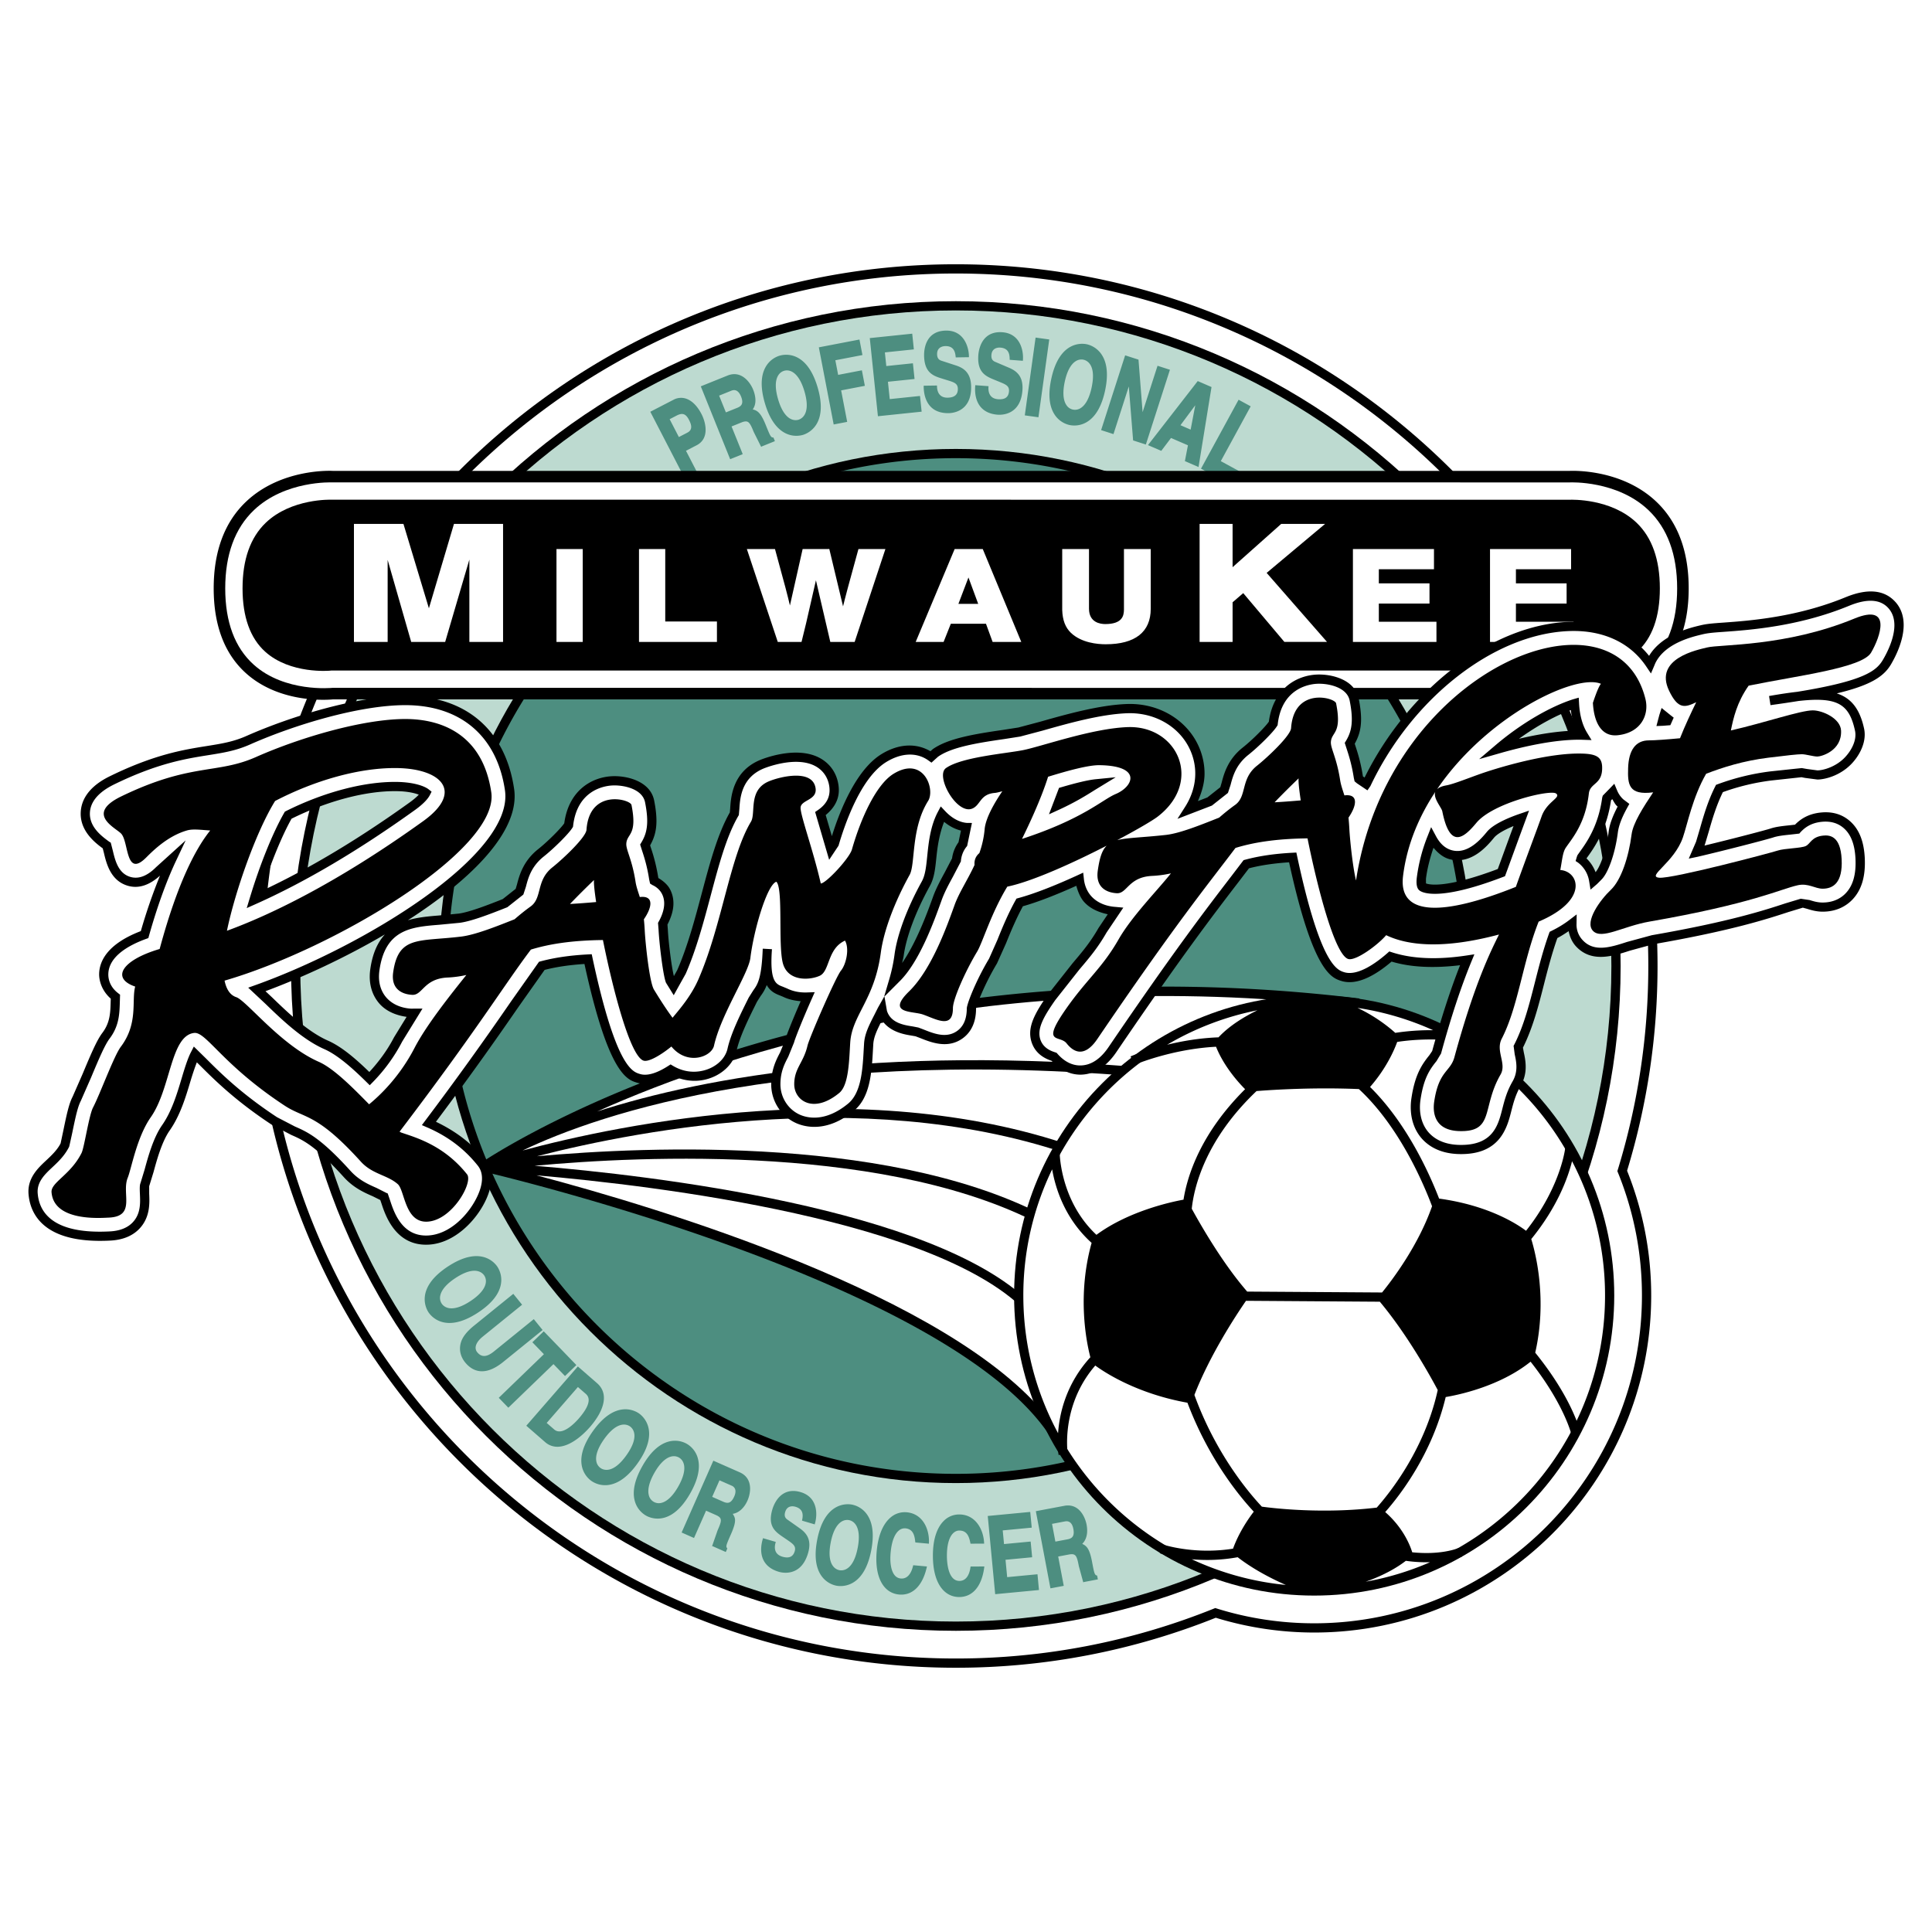 <svg xmlns="http://www.w3.org/2000/svg" width="2500" height="2500" viewBox="0 0 192.756 192.756"><g fill-rule="evenodd" clip-rule="evenodd"><path fill="#fff" d="M0 0h192.756v192.756H0V0z"/><path d="M25.35 96.378c0 38.604 31.407 70.013 70.012 70.013a69.66 69.66 0 0 0 25.933-4.988 33.523 33.523 0 0 0 9.82 1.475c18.541 0 33.625-15.084 33.625-33.623 0-4.285-.814-8.473-2.406-12.449a69.995 69.995 0 0 0 3.039-20.427c0-38.604-31.406-70.012-70.011-70.012-38.605-.001-70.012 31.406-70.012 70.011z"/><path d="M26.271 96.378c0-38.096 30.994-69.09 69.09-69.09 38.097 0 69.091 30.994 69.091 69.09a69.145 69.145 0 0 1-3.039 20.31l-.049.156.062.152a32.48 32.48 0 0 1 2.391 12.258c0 18.033-14.67 32.703-32.703 32.703-3.311 0-6.578-.496-9.711-1.473l-.156-.049-.152.061a68.726 68.726 0 0 1-25.734 4.973c-38.096 0-69.09-30.994-69.09-69.091z" fill="#fff"/><path d="M29.035 96.378c0 36.573 29.754 66.327 66.327 66.327 36.574 0 66.328-29.754 66.328-66.327 0-36.573-29.754-66.327-66.328-66.327-36.573 0-66.327 29.754-66.327 66.327z"/><path d="M29.957 96.378c0-36.064 29.341-65.406 65.405-65.406s65.406 29.341 65.406 65.406c0 36.065-29.342 65.405-65.406 65.405-36.065 0-65.405-29.34-65.405-65.405z" fill="#bddad0"/><path d="M43.774 96.378c0 28.446 23.142 51.589 51.587 51.589 28.447 0 51.587-23.143 51.587-51.589 0-28.445-23.141-51.587-51.587-51.587-28.445 0-51.587 23.142-51.587 51.587z"/><path d="M44.696 96.378c0-27.937 22.729-50.666 50.666-50.666 27.937 0 50.666 22.729 50.666 50.666 0 27.938-22.729 50.667-50.666 50.667-27.938 0-50.666-22.729-50.666-50.667zM49.961 128.197a2.415 2.415 0 0 0-.33-1.805c-.252-.385-1.679-2.184-4.952-.027-3.274 2.156-2.182 4.178-1.93 4.561.253.381 1.679 2.184 4.952.025 1.299-.855 2.06-1.781 2.26-2.754zm-1.507-.136c-.117.568-.639 1.17-1.508 1.744-1.971 1.299-2.703.521-2.88.254a1.042 1.042 0 0 1-.14-.801c.117-.568.639-1.172 1.509-1.744 1.971-1.301 2.702-.523 2.879-.254.106.16.217.429.14.801zM54.137 132.697l-.88-1.086-3.982 3.227c-.709.574-1.237.596-1.663.072a.688.688 0 0 1-.155-.521c.034-.33.28-.689.709-1.037l3.925-3.18-.88-1.086-.089.074-3.918 3.174c-.651.549-1.032 1.039-1.201 1.545-.312.961.116 1.691.398 2.039.68.84 1.891 1.514 3.801-.033l3.935-3.188z" fill="#4d8e80"/><path d="M56.37 137.287l1.134-1.094-3.255-3.369-.083.08-1.051 1.014 1.15 1.191-4.503 4.35.955.988s4.344-4.195 4.503-4.35l1.15 1.19zM58.879 142.352c.546-.629 1.45-1.857 1.368-3.029-.037-.52-.266-.967-.684-1.328l-1.912-1.664-.076.088-5.066 5.826 1.877 1.633a1.83 1.83 0 0 0 1.369.461c1.343-.095 2.632-1.421 3.124-1.987zm-.148-2.663c0 .381-.219.953-.983 1.832-.375.432-1.662 1.787-2.452 1.1l-.753-.654 3.115-3.584.742.645c.118.101.331.288.331.661zM63.768 141.029c-.373-.266-2.354-1.428-4.624 1.77-.901 1.27-1.273 2.408-1.107 3.389.153.9.724 1.391.962 1.561a2.41 2.41 0 0 0 1.791.393c.979-.166 1.933-.893 2.833-2.162 2.271-3.199.519-4.685.145-4.951zm-3.503 2.565c1.367-1.924 2.329-1.467 2.592-1.279.262.186 1.012.945-.354 2.869-1.366 1.924-2.328 1.467-2.591 1.279a1.037 1.037 0 0 1-.42-.695c-.097-.573.171-1.323.773-2.174zM69.625 145.498a2.403 2.403 0 0 0-1.116-1.455 2.408 2.408 0 0 0-1.822-.209c-.957.266-1.832 1.086-2.598 2.441-.766 1.355-1.02 2.525-.755 3.482a2.407 2.407 0 0 0 1.117 1.455c.254.145.941.453 1.822.209.957-.266 1.832-1.086 2.598-2.441.766-1.353 1.02-2.525.754-3.482zm-1.951 2.807c-.514.906-1.079 1.467-1.638 1.623a1.03 1.03 0 0 1-.809-.086 1.037 1.037 0 0 1-.49-.648c-.154-.559.034-1.334.548-2.242.514-.906 1.08-1.467 1.639-1.623.365-.1.641-.008.809.086.167.096.388.283.489.648.155.56-.034 1.333-.548 2.242zM73.809 146.896l-2.638-1.164-.047.105-3.118 7.062 1.236.547 1.203-2.725.976.432c.346.152.498.293.498.541 0 .219-.117.52-.323.984l-.55 1.578.101.029 1.264.559.156-.354-.043-.055a.233.233 0 0 1-.052-.152c0-.176.134-.486.455-1.215.292-.658.409-1.078.409-1.396 0-.256-.108-.439-.231-.637.573-.084 1.131-.551 1.473-1.326.14-.316.259-.75.259-1.189-.002-.631-.247-1.278-1.028-1.624zm-.825 1.323a.626.626 0 0 1 .352.338.64.64 0 0 1 .042.236c0 .197-.07.391-.123.51-.146.328-.307.523-.494.598-.156.061-.347.039-.583-.064l-1.123-.496.729-1.65 1.2.528zM79.881 148.869c-.623-.184-1.177-.146-1.648.111-.751.41-1.072 1.268-1.176 1.619-.496 1.684.307 2.232 1.083 2.762l.51.348c.504.35.783.57.64 1.059-.075.254-.203.432-.378.527-.212.115-.5.121-.854.016-.855-.252-.797-.963-.687-1.365l.029-.109-1.272-.373-.033.109c-.138.471-.308 1.375.112 2.145.284.521.787.891 1.495 1.1.216.064.977.24 1.704-.156.562-.305.971-.879 1.213-1.701.407-1.385-.197-2.037-.842-2.492l-1.152-.814c-.185-.125-.435-.299-.288-.799.208-.709.84-.582 1.029-.525.775.227.767.803.672 1.279l-.021.104 1.266.373.032-.111c.261-.923.254-2.609-1.434-3.107zM85.004 150.115c-.451-.086-2.734-.324-3.475 3.527-.294 1.527-.16 2.719.397 3.541a2.414 2.414 0 0 0 1.523 1.023c.45.086 2.734.322 3.474-3.527.294-1.529.161-2.719-.396-3.543a2.415 2.415 0 0 0-1.523-1.021zm.57 4.305c-.445 2.318-1.511 2.299-1.828 2.238-.316-.061-1.312-.438-.867-2.756.197-1.023.555-1.736 1.036-2.062.312-.211.604-.213.792-.178.189.037.459.146.671.459.325.481.393 1.275.196 2.299zM90.464 150.881a2.153 2.153 0 0 0-1.599.508c-.771.643-1.254 1.807-1.396 3.367-.228 2.525.627 4.182 2.235 4.33 1.324.119 2.326-.854 2.747-2.67l.03-.129-1.37-.125-.024.098c-.204.844-.635 1.279-1.215 1.227a.87.87 0 0 1-.611-.324c-.348-.418-.495-1.24-.402-2.258.124-1.361.51-1.947.813-2.199a.894.894 0 0 1 .655-.223c.784.072.919.717.985 1.316l.01.092 1.354.125.005-.123c.048-1.35-.624-2.868-2.217-3.012zM96.819 156.393c-.123.859-.511 1.334-1.094 1.336-1.151.004-1.25-1.895-1.252-2.475-.007-1.875.632-2.547 1.232-2.551.788-.002.984.627 1.104 1.217l.018.094 1.362-.006-.008-.121c-.078-1.348-.891-2.797-2.491-2.789a2.151 2.151 0 0 0-1.545.656c-.707.713-1.076 1.918-1.07 3.484.007 1.57.379 2.768 1.079 3.461.421.42.96.639 1.555.637 1.33-.006 2.234-1.068 2.482-2.916l.018-.133-1.375.006-.015.1zM100.486 157.352l-.166-1.732 2.658-.252-.15-1.568-2.656.252c-.018-.184-.111-1.182-.131-1.363l2.895-.275-.15-1.568-.115.01-4.123.393.742 7.803 4.367-.416-.146-1.57c-.001-.004-2.812.266-3.025.286zM109.395 157.176c-.191-.059-.24-.287-.441-1.355-.24-1.268-.514-1.58-.982-1.787.305-.297.494-.748.494-1.312 0-.191-.018-.395-.057-.604-.104-.549-.412-1.271-.967-1.648-.361-.246-.785-.326-1.262-.234l-2.834.535 1.457 7.699 1.328-.25s-.514-2.717-.555-2.926c.186-.033 1.049-.197 1.049-.197.697-.133.809.084 1.01 1.156l.441 1.613.1-.033 1.357-.258-.072-.379-.066-.02zm-4.1-3.369l-.334-1.771 1.289-.244c.557-.105.762.344.836.738.027.137.039.254.039.357 0 .469-.252.623-.623.693l-1.207.227zM69.7 47.413l-1.26-2.438 1.063-.55c.672-.347.896-.94.896-1.547 0-.573-.199-1.158-.41-1.566-.424-.821-.965-1.355-1.564-1.546a1.576 1.576 0 0 0-1.22.114l-2.325 1.201 3.6 6.962 1.22-.63zm-.767-4.63c-.051.161-.169.287-.363.387l-.839.434-.92-1.781.703-.364c.284-.147.512-.19.697-.131.192.062.364.241.524.551.078.152.226.437.226.711 0 .065-.008.13-.028.193zM77.312 44.013l-.144-.358-.07-.007c-.198-.019-.291-.233-.697-1.242-.479-1.185-.807-1.445-1.299-1.558.166-.242.268-.539.268-.891 0-.333-.075-.701-.227-1.077-.314-.78-1.207-1.956-2.552-1.413l-2.674 1.078 2.93 7.268 1.254-.505s-1.033-2.563-1.114-2.761l.99-.399c.269-.108.459-.131.599-.072.236.101.398.465.618 1.011l.746 1.495.092-.052 1.28-.517zm-3.256-3.932c0 .324-.2.485-.496.605l-1.138.459-.675-1.673 1.216-.491c.179-.072.344-.078.487-.017.257.11.409.409.478.578.089.219.128.395.128.539zM78.278 43.178a2.417 2.417 0 0 0 1.821.214c.44-.128 2.581-.961 1.481-4.725-.437-1.493-1.099-2.492-1.97-2.969a2.415 2.415 0 0 0-1.822-.214c-.28.082-.979.359-1.419 1.161-.477.871-.498 2.07-.061 3.564.437 1.492 1.1 2.492 1.97 2.969zm-.672-5.662c.182-.333.44-.467.625-.521.185-.054.473-.08.805.102.509.279.933.955 1.226 1.956.662 2.266-.295 2.736-.604 2.826-.31.09-1.369.208-2.031-2.057-.292-1-.299-1.798-.021-2.306zM84.524 42.091l-.604-3.142 2.367-.455-.298-1.548-2.367.456-.28-1.459 2.704-.52-.298-1.548-.113.022-3.94.757 1.481 7.696 1.348-.259zM91.952 41.072l-.163-1.567-3.019.314-.181-1.731 2.656-.276-.164-1.567-2.655.276-.142-1.362 2.891-.301-.163-1.567-.114.012-4.12.429.812 7.795 4.362-.455zM96.891 38.583c-.021-1.443-.792-1.887-1.544-2.131l-1.34-.436c-.214-.066-.505-.156-.513-.679-.011-.737.63-.805.827-.808.809-.012.971.542 1.021 1.025l.012.104 1.318-.02-.002-.116c-.021-.955-.528-2.564-2.288-2.539-2.061.03-2.193 1.913-2.185 2.489.025 1.756.953 2.042 1.85 2.317l.592.183c.586.183.918.312.925.82.003.265-.065.473-.206.616-.167.172-.44.262-.812.268-.89.014-1.047-.684-1.06-1.1l-.003-.113-1.328.019.001.116c.012.799.279 2.654 2.496 2.622.383-.005 2.275-.158 2.239-2.637zM99.547 41.375c.379.028 2.275.043 2.461-2.429.107-1.439-.621-1.95-1.348-2.26l-1.297-.553c-.207-.084-.49-.199-.449-.721.018-.239.1-.424.246-.549.156-.135.393-.201.648-.182.807.061.918.625.926 1.111l.002.105 1.316.099.008-.116c.062-.953-.299-2.602-2.055-2.732-.646-.048-1.18.105-1.588.455-.648.559-.781 1.465-.809 1.829-.131 1.752.77 2.119 1.639 2.474l.572.234c.566.234.887.392.848.899-.043.584-.4.843-1.09.792-.889-.066-.982-.774-.959-1.191l.006-.112-1.322-.099-.008.115c-.037.489-.014 1.409.559 2.073.387.448.958.704 1.694.758zM104.684 33.869l-1.362-.189-.017.114-1.061 7.648 1.361.189 1.079-7.762zM106.713 42.406a2.409 2.409 0 0 0 1.801-.35c.834-.541 1.42-1.586 1.744-3.109.814-3.834-1.381-4.505-1.83-4.6-.449-.096-2.727-.377-3.543 3.458-.324 1.521-.215 2.716.326 3.548a2.413 2.413 0 0 0 1.502 1.053zm-.484-4.315c.217-1.02.588-1.725 1.074-2.041a1.04 1.04 0 0 1 .797-.162c.316.067 1.303.465.812 2.773-.217 1.02-.588 1.726-1.074 2.041a1.039 1.039 0 0 1-.797.162 1.03 1.03 0 0 1-.66-.472c-.317-.485-.369-1.281-.152-2.301zM115.488 36.493s-1.223 3.793-1.49 4.63l-.41-5.242-1.332-.428-.035.11-2.363 7.35 1.234.398 1.529-4.755.43 5.385 1.271.41 2.402-7.459-1.236-.399zM119.498 38.02l-.055.071-4.91 6.318 1.326.574.973-1.286 1.688.731-.303 1.578 1.361.591 1.295-7.981-1.375-.596zm-.246 2.415l-.461 2.429-1.014-.44c.131-.179 1.096-1.478 1.475-1.989zM124.781 40.539l-1.205-.658-.057.101-3.695 6.779 3.598 1.961.77-1.411-2.393-1.303 2.982-5.469z" fill="#4d8e80"/><path d="M134.873 99.529c-51.053-5.948-83.381 14.191-86.621 16.314a4.506 4.506 0 0 0-.135.09l-.039.025c-.05.031-.074.049-.09.061-.006.002-.023.016-.026.018l-.851.594 1.012.232c.446.102 44.798 10.426 56.079 25.619l.377.508 31.07-43.371-.776-.09z"/><path d="M117.863 106.859l1.092.109-10.607 8.82-.25-.096c-20.294-7.598-44.19-2.992-54.523-.334 11.047-1 36.424-2.119 51.687 6.527l.303.17-2.359 9.699-.584-.637c-8.598-9.396-37.152-12.814-49.094-13.854 12.023 3.178 41.348 11.957 51.024 24.186.674-.943 28.523-39.818 29.426-41.076-34.803-3.881-60.707 4.381-74.41 10.523 10.799-3.472 29.587-6.941 58.295-4.037z" fill="#fff"/><path d="M104.5 122.537c-15.264-8.447-40.497-7.221-51.164-6.229 11.646.965 39.766 4.223 49.369 13.604l1.795-7.375z" fill="#fff"/><path d="M108.156 114.75c.334-.279 7.115-5.916 8.506-7.072-36.85-3.545-56.922 3.469-64.523 7.107 9.634-2.592 34.712-7.894 56.017-.035z" fill="#fff"/><path d="M131.115 99.314c-16.508 0-29.938 13.43-29.938 29.939 0 16.508 13.43 29.939 29.938 29.939 16.51 0 29.939-13.432 29.939-29.939.001-16.509-13.429-29.939-29.939-29.939z"/><path d="M118.078 119.691c.391-2.441 1.73-6.633 6.146-11.023-.609-.609-2.104-2.238-2.9-4.234-3.393.176-6.346 1.131-7.562 1.578a29.223 29.223 0 0 0-8.029 9.201c.049.883.439 4.973 3.658 7.986 3.238-2.39 7.521-3.297 8.687-3.508zM108.91 124.002c-2.693-2.43-3.617-5.492-3.936-7.338a28.842 28.842 0 0 0-2.877 12.59c0 4.967 1.258 9.646 3.467 13.738.135-1.951.787-4.91 3.221-7.578-.41-1.576-1.328-6.201.125-11.412zM123.02 154.51c.582-1.605 1.518-2.973 2.07-3.691-1.516-1.625-4.523-5.326-6.619-10.869-5.008-.898-8.213-2.99-9.195-3.709-2.846 3.287-2.877 7.057-2.793 8.326a29.247 29.247 0 0 0 9.779 9.602c.808.226 3.513.864 6.758.341zM153.17 134.957c2.457 3.031 3.623 5.484 4.129 6.797a28.836 28.836 0 0 0 2.836-12.5 28.82 28.82 0 0 0-3.291-13.398c-.398 1.594-1.436 4.533-4.07 7.766.472 1.538 1.593 6.087.396 11.335zM142.984 102.783a28.85 28.85 0 0 0-7.543-2.225 15.885 15.885 0 0 1 3.768 2.49 23.38 23.38 0 0 1 3.775-.265zM118.906 155.568a28.736 28.736 0 0 0 9.381 2.562c-1.172-.512-3.127-1.465-4.803-2.766a16.976 16.976 0 0 1-4.578.204zM139.398 103.953c-.316.871-1.105 2.658-2.707 4.494 3.654 3.605 5.902 8.584 6.889 11.137 4.896.67 7.754 2.518 8.674 3.211 3.213-4.066 3.82-7.631 3.898-8.186a29.195 29.195 0 0 0-11.08-10.787c-.81-.086-3.095-.26-5.674.131zM125.455 100.795a28.8 28.8 0 0 0-9.008 3.438c1.445-.354 3.213-.668 5.123-.738 1.121-1.202 2.657-2.106 3.885-2.7z" fill="#fff"/><path d="M137.889 128.951c1.068-1.314 3.621-4.703 4.988-8.605-.902-2.398-3.316-8.006-7.301-11.689-4.439-.188-8.494.064-10.211.199-5.119 4.867-6.238 9.598-6.463 11.74.953 1.744 3.133 5.512 5.531 8.266l13.456.089zM144.238 139.383c-1.352 5.639-4.516 9.754-6.035 11.475 1.83 1.602 2.504 3.389 2.695 4.014 2.648.271 4.25-.283 4.537-.395a29.22 29.22 0 0 0 11.283-11.58c-.168-.568-1.088-3.34-4.012-7.041-3.061 2.458-7.196 3.316-8.468 3.527z" fill="#fff"/><path d="M124.314 129.781c-1.002 1.451-3.598 5.398-5.148 9.393 2.098 5.768 5.295 9.615 6.73 11.146 1.318.178 6.156.73 11.463.094 1.414-1.594 4.807-5.906 6.084-11.73-.871-1.635-3.109-5.621-5.777-8.812l-13.352-.091zM140.26 155.723c-.721.559-2.029 1.393-4.006 2.084a28.777 28.777 0 0 0 6.422-1.943 14.784 14.784 0 0 1-2.416-.141z" fill="#fff"/><path d="M128.287 158.131c.637.279 1.045.428 1.045.428s1.957.461 4.145 0a19.719 19.719 0 0 0 2.777-.752 28.899 28.899 0 0 1-5.139.465 29.087 29.087 0 0 1-2.828-.141zM105.725 115.031l-.92.002c0 .074.01.701.17 1.631.238-.492.494-.975.758-1.451a6.01 6.01 0 0 1-.008-.182zM145.871 155.295l-.375-.842a.49.49 0 0 1-.061.023c-.893.508-1.812.973-2.76 1.387 2.003-.052 3.128-.537 3.196-.568zM116.008 154.094l-.299.871c.092.031 1.326.439 3.197.604a29.243 29.243 0 0 1-2.645-1.4 7.893 7.893 0 0 1-.253-.075zM112.797 105.398l.365.846c.01-.006.227-.096.6-.232a28.901 28.901 0 0 1 2.686-1.779c-2.12.515-3.542 1.117-3.651 1.165zM105.617 145.162l.908-.148a5.72 5.72 0 0 1-.043-.447 30.453 30.453 0 0 1-.918-1.574c-.085 1.241.038 2.079.053 2.169zM156.719 142.896c.02.064.031.107.031.111l.896-.217a9.504 9.504 0 0 0-.348-1.037 25.48 25.48 0 0 1-.579 1.143zM135.441 100.559a14.757 14.757 0 0 0-1.85-.727c-1.611-.35-6.104.115-6.104.115s-.881.287-2.033.848a28.933 28.933 0 0 1 9.987-.236zM145.387 103.857l.133-.912c-.08-.01-1.068-.148-2.535-.162.711.32 1.408.664 2.088 1.039.195.02.306.035.314.035zM157.08 114.615l-.916-.088-.012.082c.24.41.471.826.691 1.246.184-.732.233-1.181.237-1.24zM24.556 50.046c-2.147 2.036-3.236 4.948-3.236 8.654 0 3.703 1.088 6.555 3.232 8.477 3.493 3.13 8.481 2.621 8.691 2.598l123.379.005c.146.02 5.135.53 8.627-2.601 2.145-1.922 3.232-4.773 3.232-8.477 0-3.707-1.088-6.618-3.236-8.654-3.48-3.302-8.445-3.079-8.654-3.067l.031-.001-123.442-.001c-.179-.011-5.142-.234-8.624 3.067z"/><path d="M25.313 66.314c-1.885-1.694-2.842-4.255-2.842-7.613 0-3.373.965-6.002 2.87-7.812 3.115-2.961 7.763-2.762 7.81-2.76l123.501.001c.047-.002 4.693-.202 7.809 2.76 1.904 1.811 2.869 4.438 2.869 7.812 0 3.358-.955 5.919-2.842 7.613-3.104 2.787-7.758 2.321-7.805 2.316L33.18 68.626c-.109.009-4.762.475-7.867-2.312z" fill="#fff"/><path d="M165.604 58.702c0 2.85-.764 4.98-2.273 6.333-2.506 2.245-6.416 1.884-6.457 1.88l-.125-.014h-.125L33.18 66.899h-.127l-.125.014c-.029.003-3.968.369-6.477-1.899-1.495-1.353-2.252-3.477-2.252-6.313 0-2.871.778-5.072 2.313-6.543 2.555-2.446 6.517-2.305 6.557-2.303.111.003 123.554.004 123.554.004.15-.004 4.111-.146 6.666 2.301 1.535 1.47 2.315 3.672 2.315 6.542z"/><path fill="#fff" d="M55.52 54.778v9.269h2.619v-9.269H55.52zM66.372 54.778H63.753v9.27h7.776v-2.044h-5.157v-7.226zM85.601 54.946c-.924 3.334-1.29 4.72-1.49 5.552-.321-1.345-1.371-5.723-1.371-5.723l-.181.002h-2.48l-1.268 5.634c-.192-.844-.538-2.173-1.445-5.465l-.047-.169h-2.805l3.085 9.27h2.369l.455-1.859.983-4.292 1.434 6.153.182-.003h2.246l3.07-9.27h-2.689l-.048.17zM97.896 54.778h-2.65l-3.889 9.27h2.785s.623-1.57.722-1.816h3.507l.664 1.816h2.859l-3.844-9.27h-.154zm-.3 5.472h-1.977l1.004-2.636.973 2.636zM112.137 54.778v6.034c0 .675-.213 1.451-1.867 1.451-.488 0-1.621-.15-1.621-1.537v-5.948h-2.672v6.071c.033 1.029.312 1.758.879 2.3 1.047.982 2.615 1.129 3.459 1.129 2.939 0 4.494-1.224 4.494-3.54v-5.96h-2.672zM137.566 60.218h5.055v-2.015h-5.055v-1.411h5.502v-2.015h-8.087v9.27h8.334v-2.015h-5.748l-.001-1.814zM151.244 62.032v-1.814h5.057v-2.015h-5.057v-1.411h5.504v-2.015h-8.089v9.27h8.334v-2.015h-5.749zM45.292 52.272l-2.5 8.418-2.54-8.418h-4.939v11.772h3.363v-8.183l2.349 8.183h3.39l2.414-8.216v8.216h3.362V52.272h-4.899zM132.205 52.27h-4.379l-4.85 4.319V52.27h-3.291v11.774h3.291V60.09l1.062-.914 4.105 4.868h4.254l-6.023-6.886 5.831-4.888z"/><path d="M184.129 59.588c-4.865 2.003-9.637 2.346-12.199 2.53-1.039.074-1.66.118-2.318.282-1.072.254-3.82.929-5.082 3.034-1.857-2.32-4.697-3.548-8.156-3.384-7.637.361-15.875 6.727-20.227 15.525l-.168-.112c-.219-1.433-.541-2.41-.752-3.057l-.066-.204c.371-.663.633-1.387.633-2.445 0-.573-.072-1.239-.23-2.037-.389-1.947-2.775-2.51-4.285-2.413-1.994.127-4.246 1.438-4.684 4.692-.311.472-1.609 1.794-2.607 2.585-1.5 1.188-1.879 2.64-2.105 3.507l-.133.45-1.291 1.021-.945.364c.395-.897.664-1.817.664-2.749 0-.756-.133-1.513-.396-2.25-1.055-2.92-4.004-4.805-7.34-4.688-2.783.097-6.182 1.062-8.664 1.767l-2.172.577-1.553.242c-2.936.423-5.487.86-6.993 1.92 0 0-.112.102-.23.206-1.424-.837-3.176-.764-4.891.292-2.602 1.6-4.226 5.874-4.942 8.178l-.617-2.105c.823-.673 1.311-1.5 1.311-2.481 0-.168-.012-.34-.038-.515-.165-1.152-.804-2.096-1.8-2.66-2.385-1.352-5.891.109-6.039.172-2.729 1.148-2.892 3.72-2.962 4.817l-.034.401c-1.215 2.139-1.98 4.988-2.785 8.01-.699 2.625-1.421 5.34-2.459 7.72l-.34.607c-.225-.875-.539-3.355-.603-4.638l-.038-.506c.383-.733.596-1.45.596-2.111 0-.562-.14-1.083-.418-1.545-.149-.247-.516-.662-1.089-.984a17.943 17.943 0 0 0-.753-3.052l-.066-.208c.371-.662.631-1.387.631-2.446 0-.572-.071-1.238-.23-2.035-.39-1.947-2.775-2.51-4.285-2.414-1.994.129-4.246 1.438-4.683 4.692-.308.47-1.609 1.792-2.609 2.585-1.5 1.19-1.879 2.642-2.105 3.51l-.132.446-1.293 1.022c-1.265.503-3.322 1.316-4.415 1.449l-1.986.189c-1.019.083-2.08.179-3.062.472 5.972-3.847 10.652-8.345 10.652-12.373 0-.246-.017-.49-.053-.733-.87-5.896-4.827-9.278-10.856-9.278-4.713 0-11.354 2.007-15.845 3.997-1.324.586-2.488.771-3.961 1.006-2.296.366-5.145.82-9.525 2.942-.707.342-2.844 1.38-3.042 3.514a3.53 3.53 0 0 0-.014.305c0 1.808 1.513 2.94 2.2 3.448l.114.442c.248 1.048.665 2.802 2.412 3.296 1.071.303 2.139-.071 3.186-1.014a54.517 54.517 0 0 0-1.911 5.53c-3.366 1.288-4.133 3.021-4.16 4.266v.059c0 .48.163 1.529 1.159 2.416l-.008.264c-.03 1.139-.055 2.123-.828 3.148-.545.723-1.107 2.027-1.969 4.09l-.998 2.277c-.354.678-.579 1.689-.906 3.275l-.294 1.385c-.346.676-.915 1.207-1.466 1.725-.743.695-1.744 1.635-1.744 3.074 0 .082.004.164.01.248.147 1.881 1.396 4.986 8.095 4.654 1.294-.053 2.307-.469 3.007-1.23 1.039-1.133.977-2.521.936-3.441l-.001-.756.433-1.406c.334-1.223.831-3.041 1.617-4.162 1.053-1.506 1.6-3.34 2.083-4.957.156-.52.388-1.236.622-1.834l.306.301c1.408 1.408 3.534 3.535 7.196 5.941l1.911.996c1.17.514 2.379 1.045 5.247 4.211.977 1.076 2.046 1.545 2.905 1.92l.737.367.11.32c.384 1.174 1.403 4.285 4.683 4.133 2.61-.121 4.822-2.43 5.772-4.523.373-.82.514-1.514.514-2.092 0-.834-.293-1.434-.617-1.84-1.313-1.65-2.953-2.871-4.909-3.805 3.986-5.32 6.46-8.891 8.27-11.508l2.572-3.643c1.18-.305 2.495-.495 3.976-.592 2.385 10.949 4.234 11.535 5.233 11.842.622.189 1.655.291 3.41-.773 1.07.555 2.269.738 3.426.461 1.584-.379 2.806-1.514 3.111-2.889.318-1.428 1.232-3.262 2.039-4.881l.368-.58a4.23 4.23 0 0 0 .598-1.078c.315.566.762.832 1.284 1.027l.344.141c.535.264 1.132.393 1.759.445-.708 1.627-1.445 3.428-1.556 3.904l-.499 1.209c-.375.717-.886 1.693-.886 3.172 0 1.643.945 3.15 2.408 3.84.837.398 3.085 1.074 5.848-1.197 1.634-1.346 1.773-3.861 1.896-6.08l.033-.566c.047-.742.396-1.449.87-2.381.749 1.117 2.091 1.393 2.893 1.52l.449.078.503.191c1.063.422 2.667 1.059 4.128.066.922-.625 1.409-1.664 1.409-3.006v-.008c.041-.332.83-2.41 2.092-4.516l.904-2.013c.475-1.192 1.014-2.46 1.678-3.687 1.447-.408 3.246-1.102 5.332-2.041.176.669.445 1.211.699 1.522.58.704 1.455 1.109 2.436 1.319l-.918 1.364c-.824 1.443-1.641 2.404-2.586 3.517l-2.48 3.145c-1.104 1.574-1.756 2.744-1.756 3.857 0 .301.047.598.146.896.424 1.285 1.557 1.695 1.99 1.842 1.086 1.17 2.215 1.406 2.98 1.379 1.328-.049 2.5-.805 3.48-2.246 6.432-9.469 9.775-13.825 12.215-17.005 0 0 .848-1.11 1.018-1.335 1.186-.308 2.51-.5 4.002-.598 2.385 10.95 4.234 11.536 5.232 11.842 1.656.506 3.592-.738 4.994-1.937 1.912.575 4.221.677 6.834.362-.955 2.422-1.871 5.219-2.783 8.562 0 .002-.281.416-.281.416-.744.922-1.441 1.941-1.789 4.285a6.012 6.012 0 0 0-.068.906c0 1.172.354 2.229 1.029 3.039.592.709 1.719 1.566 3.717 1.631 4.158.135 4.863-2.623 5.283-4.27.207-.809.418-1.635.93-2.521a3.738 3.738 0 0 0 .508-1.92c0-.564-.107-1.061-.189-1.434l-.084-.471c.98-1.963 1.545-4.133 2.127-6.434.393-1.548.795-3.052 1.307-4.5.414-.212.768-.45 1.125-.686.121.564.336 1.09.746 1.529 1.549 1.652 3.67.964 5.375.412l2.344-.64c7.807-1.356 11.354-2.52 13.475-3.214l1.426-.433c-.008.001.408.112.408.112.391.121.924.288 1.568.288 1.504 0 2.447-.657 2.973-1.209.916-.961 1.318-2.316 1.229-4.143-.084-1.692-.576-2.904-1.506-3.705-.775-.667-1.738-.948-2.867-.835-1.342.133-2.105.724-2.586 1.213l-.529.06c-.703.073-1.359.14-1.93.33-.512.166-3.744 1.015-6.574 1.694l.037-.089.404-1.352c.363-1.287.771-2.617 1.393-3.889a22.344 22.344 0 0 1 4.832-1.162l3.018-.328c0 .005.357.071.357.071l1.232.161c.658 0 2.217-.33 3.406-1.578.672-.703 1.307-1.787 1.307-2.907 0-.198-.02-.397-.062-.596-.441-2.029-1.332-3.061-2.725-3.513 3.449-.825 4.713-1.717 5.414-2.906.467-.794 1.26-2.372 1.26-3.918 0-.802-.213-1.595-.795-2.266l-.002-.001c-1.097-1.245-2.777-1.417-5.003-.501zM38.397 93.228c-.693.767-1.224 1.842-1.452 3.464a5.28 5.28 0 0 0-.055.75c0 1.236.463 2.084.891 2.605.652.793 1.65 1.244 2.786 1.404l-1.255 2.043c-.651 1.256-1.493 2.408-2.464 3.459-1.274-1.236-2.719-2.51-4.122-3.127-2.044-.896-4.098-2.883-5.596-4.332l-.643-.602c3.76-1.396 8-3.369 11.91-5.664zm1.147-14.295c1.107.012 1.821.19 2.239.35-.18.194-.464.455-.908.774-5.193 3.73-10.142 6.673-14.752 8.825.907-2.809 1.998-5.483 2.965-7.2 3.602-1.779 7.405-2.784 10.456-2.749zM90.16 95.361c.252-1.881 1.203-4.419 2.611-6.965.443-.8.536-1.715.655-2.874.111-1.09.304-2.375.769-3.525.532.435 1.093.729 1.681.87a335.89 335.89 0 0 1-.246 1.167 3.517 3.517 0 0 0-.643 1.603c-.022.045-.707 1.36-.707 1.36-.458.842-.888 1.634-1.199 2.497l-.067.186c-.558 1.548-1.629 4.411-3.006 6.395.042-.241.119-.471.152-.714zm66.559-24.517c.094.762.277 1.443.545 2.051-1.854.03-3.896.383-5.717.812 1.973-1.419 3.808-2.359 5.172-2.863zm-7.653 12.726c.293-.352.994-.765 1.939-1.155l-.285.768-1.285 3.519c-5.295 1.997-6.902 1.545-7.164 1.437-.002-.109-.004-.461-.004-.461.129-1.03.402-2.067.752-3.099.465.555.99.988 1.641 1.152 2.164.545 3.735-1.35 4.406-2.161zm11.788-3.84c.156.24.277.514.49.706l.047.036c-.488.942-.799 1.756-.893 2.484-.271 2.115-.916 3.61-1.309 4.06a3.76 3.76 0 0 0-.906-1.375l.084-.116c.682-.943 1.928-2.7 2.365-5.672l.122-.123z"/><path d="M165.051 66.403l.096-.228c.955-1.996 3.662-2.638 4.682-2.88.588-.146 1.18-.188 2.158-.257 2.625-.188 7.492-.538 12.494-2.597 1.818-.749 3.148-.661 3.949.263.418.481.574 1.068.574 1.679 0 1.311-.723 2.729-1.137 3.434-.646 1.1-1.82 2.113-8.557 3.205-.848.098-1.762.235-2.791.417l-.02.003.143.91c1.029-.14 1.947-.278 2.805-.416 3.902-.44 5.049.315 5.627 2.963.209.968-.385 2.014-1.012 2.67-.896.941-2.156 1.292-2.74 1.292l-1.049-.141a136.1 136.1 0 0 1-.504-.088c-.039-.001-3.17.334-3.17.334a23.574 23.574 0 0 0-5.219 1.275l-.172.062-.082.164c-.703 1.392-1.133 2.831-1.516 4.185-.008.031-.396 1.334-.396 1.334l-.725 1.678.879-.182c3.074-.72 6.943-1.733 7.543-1.928.477-.158 1.082-.221 1.725-.287l.883-.101.105-.123c.398-.43 1.002-.938 2.135-1.051.867-.087 1.6.122 2.174.617.729.627 1.117 1.625 1.188 3.051.076 1.561-.242 2.693-.977 3.462-.4.421-1.127.923-2.305.923-.504 0-.922-.13-1.293-.246l-.883-.133-1.516.457c-2.094.687-5.602 1.837-13.344 3.183l-2.471.67c-1.607.521-3.268 1.06-4.416-.165a2.242 2.242 0 0 1-.625-1.633l.014-.948-.754.575c-.506.388-1.104.75-1.773 1.079l-.168.082-.064.176c-.549 1.529-.963 3.109-1.373 4.728-.584 2.301-1.133 4.475-2.109 6.377l-.066.129.02.016.104.793c.158.727.371 1.703-.213 2.709-.576.996-.803 1.885-1.023 2.744-.42 1.652-.943 3.697-4.361 3.588-1.658-.055-2.568-.738-3.041-1.301-.676-.812-.945-1.955-.758-3.221.314-2.115.908-2.992 1.596-3.84l.453-.756c.988-3.619 1.975-6.609 3.016-9.144l.309-.752-.803.122c-2.922.44-5.424.33-7.434-.327l-.252-.081-.197.174c-1.012.89-2.914 2.322-4.303 1.898-.711-.219-2.375-.729-4.691-11.555l-.082-.384-.393.021c-1.787.094-3.33.321-4.719.695l-.152.04-1.215 1.595c-2.447 3.188-5.799 7.556-12.248 17.045-.805 1.188-1.73 1.809-2.75 1.844-.592.023-1.482-.162-2.361-1.166l-.084-.094-.156-.053c-.35-.115-1.168-.387-1.463-1.275-.342-1.037.26-2.184 1.49-3.936l2.406-3.051c.998-1.174 1.838-2.165 2.707-3.683l1.674-2.486-.783-.073c-1.053-.072-1.938-.486-2.496-1.165-.25-.306-.568-.834-.654-1.617l-.068-.635-.582.268c-2.324 1.069-4.361 1.854-5.887 2.268l-.188.051-.096.17c-.729 1.318-1.299 2.674-1.805 3.943l-.836 1.881c-1.23 2.052-2.152 4.329-2.221 4.937 0 1.094-.339 1.852-1.007 2.305-1.058.719-2.284.232-3.269-.16l-.555-.211a133.29 133.29 0 0 0-.564-.109c-.89-.139-2.187-.344-2.573-1.557l-.252-1.455-.645 1.143-.358.713c-.54 1.061-.967 1.896-1.027 2.869l-.033.568c-.113 2.031-.241 4.334-1.562 5.422-2.355 1.936-4.189 1.396-4.869 1.076-1.143-.539-1.881-1.721-1.881-3.008 0-1.252.414-2.043.779-2.74l.581-1.432c.086-.367.858-2.303 1.763-4.342l.3-.676-.74.027c-.745.031-1.424-.104-2.017-.395l-.429-.178c-.582-.217-1.134-.422-1.134-2.492 0-.353.016-.76.051-1.232l.001-.017-.919-.051-.001.017c-.113 2.99-.519 3.554-.949 4.15l-.449.713c-.83 1.666-1.771 3.553-2.114 5.092-.229 1.033-1.182 1.893-2.426 2.191-1.031.248-2.072.084-3.01-.471l-.245-.146-.239.154c-1.756 1.127-2.584.875-2.857.791-.71-.219-2.375-.729-4.691-11.555l-.082-.384-.394.021c-1.778.093-3.316.319-4.703.689l-.161.043L51 99.893a337.571 337.571 0 0 1-8.558 11.891l-.351.469.536.232c2.062.893 3.714 2.141 5.048 3.818.556.699.552 1.729-.014 2.975-.838 1.848-2.754 3.885-4.976 3.988-2.58.119-3.38-2.326-3.765-3.5l-.239-.699-.111-.039-1.003-.508c-.778-.34-1.747-.764-2.592-1.695-3-3.312-4.3-3.883-5.558-4.436l-1.776-.924c-3.583-2.354-5.669-4.439-7.05-5.82 0-.002-1.252-1.229-1.252-1.229l-.282.551c-.345.645-.711 1.867-.928 2.598-.463 1.551-.988 3.309-1.955 4.691-.878 1.252-1.4 3.166-1.746 4.432l-.41 1.342c-.084.205-.085.525-.058 1.121.037.859.086 1.928-.694 2.777-.529.576-1.326.891-2.37.934-5.63.279-6.987-1.916-7.136-3.807-.089-1.141.726-1.904 1.445-2.578.582-.545 1.242-1.162 1.691-2.062.029-.076.328-1.467.328-1.467.325-1.572.535-2.529.834-3.102l1.031-2.348c.81-1.938 1.376-3.256 1.855-3.891.95-1.262.981-2.49 1.013-3.68l.021-.686-.187-.146c-.878-.672-.993-1.484-.984-1.91.039-1.784 2.071-2.894 3.771-3.511l.221-.08.064-.227c.826-2.915 1.727-5.417 2.679-7.439l.979-2.08-2.962 2.682c-.872.871-1.726 1.196-2.536.966-1.227-.347-1.538-1.662-1.767-2.622l-.207-.804-.131-.077-.092-.066c-.702-.517-1.986-1.466-1.849-2.952.15-1.616 1.937-2.483 2.523-2.768 4.263-2.064 7.036-2.506 9.264-2.861 1.547-.247 2.764-.44 4.197-1.075 4.401-1.951 10.894-3.918 15.472-3.918 5.524 0 9.149 3.095 9.945 8.492.951 6.448-14.122 15.588-24.905 19.443l-.71.252 1.724 1.615c1.549 1.498 3.67 3.549 5.867 4.516 1.404.615 2.984 2.076 4.204 3.279l.33.326.323-.33a16.845 16.845 0 0 0 2.917-4.029l2.024-3.289-.887.002-.22.006c-1.073-.059-1.98-.477-2.554-1.174-.392-.479-.821-1.326-.635-2.645.578-4.118 3.196-4.331 5.968-4.554l2.027-.194c1.13-.138 2.944-.832 4.704-1.531l.063-.025 1.591-1.258.022-.056.239-.729c.222-.854.527-2.023 1.785-3.021.971-.77 2.481-2.247 2.861-2.875l.052-.085.012-.101c.405-3.525 3.053-3.967 3.855-4.019 1.141-.073 3.05.316 3.322 1.674.427 2.136.17 3.128-.383 4.037l-.108.179.183.577c.205.623.513 1.559.722 2.925l.087.392.226.145c.53.233.801.613.893.765.581.961.18 2.1-.258 2.887l-.068.121.056.725c.064 1.281.431 4.436.724 5.213l.016.041.771 1.244.362-.654.834-1.49c1.066-2.445 1.798-5.192 2.505-7.85.801-3.01 1.557-5.851 2.743-7.893l.052-.088.053-.61c.069-1.084.198-3.101 2.402-4.028.033-.015 3.231-1.349 5.227-.219.741.42 1.217 1.125 1.341 1.987.14.979-.231 1.755-1.135 2.373l-.276.188 1.398 4.771.936-1.409c.593-2.031 2.184-6.76 4.758-8.344 1.519-.935 3.055-.991 4.212-.156l.302.217.312-.283.343-.308c1.339-.943 3.777-1.355 6.594-1.761l1.596-.25 2.242-.594c2.443-.693 5.781-1.641 8.451-1.734 2.936-.102 5.523 1.538 6.441 4.081.625 1.735.383 3.608-.682 5.273l-.754 1.181 3.445-1.325.062-.052 1.527-1.206.02-.056.24-.729c.225-.855.529-2.022 1.787-3.021.967-.768 2.479-2.245 2.859-2.875l.053-.086.012-.101c.404-3.525 3.053-3.967 3.854-4.019 1.141-.073 3.051.316 3.322 1.674.428 2.137.17 3.129-.381 4.038l-.111.179.186.576c.203.62.51 1.556.721 2.926l.076.337.236.197 1.045.702.297-.427c4.145-8.75 12.242-15.107 19.689-15.46 3.408-.161 6.188 1.088 7.824 3.519l.477.707.336-.789zM28.547 80.914l-.124.062-.069.12c-1.148 2.002-2.437 5.194-3.445 8.54l-.292.964.921-.411c4.933-2.203 10.274-5.361 15.875-9.384.942-.677 1.323-1.181 1.477-1.483l.171-.337-.297-.233c-.418-.33-1.511-.721-3.208-.74-3.23-.037-7.243 1.02-11.009 2.902zm80.764-3.17c-.707.07-1.861.338-3.43.8l-.221.063-1.004 2.636 1.023-.467c1.676-.774 2.768-1.463 3.564-1.965l2.072-1.264-2.004.197zm-15.752 3.284c-.745 1.418-.913 3.064-1.048 4.387-.109 1.068-.194 1.9-.546 2.535-1.46 2.642-2.453 5.299-2.718 7.289a16.32 16.32 0 0 1-.529 2.477l-.515 1.744 1.532-1.537c1.986-1.937 3.445-5.983 4.146-7.928l.067-.186c.288-.799.702-1.561 1.14-2.367l.781-1.501.003-.078c.054-.522.241-.988.555-1.383l.067-.085.012-.066.464-2.222-.52-.005c-.744-.068-1.487-.475-2.148-1.175l-.442-.47-.301.571zm71.998-9.707l-.295 1.116.639-.025.75-.059.334-.753-.303-.236-.904-.729-.221.686zm-8.614-1.552c-2.373.763-5.271 2.479-7.752 4.593l-1.617 1.377 2.043-.583c2.318-.663 5.646-1.435 8.32-1.347l.854.028-.445-.728c-.467-.768-.736-1.746-.801-2.908l-.033-.596-.569.164zm-5.306 11.423c-.936.319-2.605.978-3.277 1.789-.561.678-1.875 2.26-3.473 1.857-.674-.171-1.209-.641-1.631-1.435l-.471-.879-.365.927a16.875 16.875 0 0 0-1.066 4.115c-.117.978.18 1.208.277 1.283.266.205 1.916 1.101 8.326-1.354l.197-.075 1.432-3.92c.002-.001.967-2.623.967-2.623l-.916.315zm8.91-2.463l-.637.652-.055.182c-.381 2.856-1.586 4.525-2.234 5.422l-.225.319c-.047.088-.109.301-.109.301l-.088.3.254.167a2.887 2.887 0 0 1 1.088 1.799l.148.887.652-.561.422-.424h-.002c.691-.653 1.385-2.628 1.65-4.698.09-.707.395-1.508.955-2.519l.195-.35-.6-.452a2.492 2.492 0 0 1-.631-.915l-.27-.644-.513.534z" fill="#fff"/><path d="M92.598 79.912c.738-1.181-.46-4.548-3.455-2.706-1.691 1.041-3.224 4.318-4.145 7.542-.256.895-2.591 3.397-3.109 3.397-.749-3.282-2.015-6.736-2.015-7.542s1.669-.749 1.497-1.958c-.281-1.966-3.57-1.151-4.664-.691-2.091.88-1.267 3.167-1.785 4.03-2.113 3.522-2.878 10.306-5.239 15.719-.717 1.643-1.812 2.91-2.582 3.838-.75-.998-1.562-2.332-1.852-2.803-.46-.748-.864-4.721-.921-5.873-.019-.381-.05-.774-.087-1.149.819-1.182 1.04-2.396-.407-2.218-.182-.57-.353-1.043-.426-1.526-.346-2.246-.957-3.165-.921-3.8.058-1.037 1.129-.802.518-3.858-.115-.576-4.203-1.669-4.491 2.476-.052.746-2.333 2.897-3.397 3.742-1.67 1.324-.979 3.052-2.188 3.915-.571.408-1.094.837-1.589 1.267-1.914.761-3.944 1.56-5.32 1.728-4.26.518-6.275-.115-6.793 3.57-.233 1.654.863 2.188 1.899 2.244 1.037.059 1.152-1.611 3.513-1.727a10.624 10.624 0 0 0 1.888-.254c-1.416 1.777-3.952 4.924-5.17 7.279-1.506 2.908-3.49 4.773-4.531 5.623-1.648-1.676-3.526-3.582-5.026-4.242-3.8-1.67-7.208-6.107-8.233-6.449-.681-.227-1.008-.904-1.162-1.648 10.988-3.191 27.454-13.068 26.61-18.79-.853-5.781-4.951-7.312-8.579-7.312-4.146 0-10.364 1.785-14.912 3.8-3.885 1.721-6.484.559-13.415 3.915-3.685 1.785-.507 3.157 0 3.743.749.864.416 4.421 2.476 2.361.749-.749 2.194-2.166 4.088-2.706.596-.17 1.438-.044 2.301.009-1.446 1.797-3.271 5.244-5.045 11.823-3.739 1.102-4.896 2.912-2.441 3.75-.376 1.42.325 3.674-1.436 6.008-.683.908-2.072 4.723-2.764 6.047-.417.797-.875 3.994-1.151 4.549-1.094 2.188-3.071 2.932-2.994 3.914.23 2.938 4.876 2.568 5.7 2.533 2.764-.115 1.267-2.418 1.9-3.973.369-.906.901-4.043 2.303-6.045 2.015-2.879 1.958-8.117 4.318-8.406 1.206-.146 2.817 3.166 9.04 7.254 2.015 1.324 3.167.691 7.6 5.586 1.148 1.268 2.648 1.324 3.685 2.246.7.621.692 3.846 2.937 3.742 2.476-.115 4.61-3.92 3.972-4.723-2.245-2.82-4.951-3.627-6.506-4.145-.069-.023-.148-.066-.227-.107 7.865-10.35 10.422-14.619 13.103-18.17 1.705-.522 3.927-.917 7.188-.953 1.029 5.112 2.742 11.631 4.059 12.034.523.16 1.781-.6 2.771-1.41 1.601 1.943 4.005 1.029 4.253-.086.691-3.109 3.436-7.191 3.627-8.752.346-2.821 1.67-7.312 2.591-7.6.691.633.173 6.161.633 8.061s2.648 1.783 3.685 1.324c1.037-.461.749-2.707 2.533-3.513.461.806.115 2.36-.403 2.993-.518.635-3.158 6.705-3.339 7.486-.403 1.727-1.324 2.244-1.324 3.857 0 1.611 1.9 2.994 4.491.863.952-.783.981-3.205 1.094-5.01.173-2.764 2.418-4.26 3.052-8.981.296-2.215 1.381-5.067 2.878-7.772.589-1.069.114-4.607 1.841-7.37zm-65.151.002c3.99-2.075 8.419-3.327 12.125-3.285 4.491.052 6.736 2.361 2.648 5.297-8.833 6.345-15.502 9.445-19.578 10.937.803-3.877 2.886-9.856 4.805-12.949zm29.42 10.275a87.445 87.445 0 0 1 2.396-2.39c-.032.301.048 1.099.214 2.199-.929.08-1.869.153-2.61.191zM158.521 79.163c.123-1.088 1.383-.864 1.324-2.648-.029-.927-.518-1.267-1.842-1.324-3.738-.163-9.27 1.658-10.133 1.958-1.324.46-2.826 1.075-3.57 1.209-.469.083-.758.223-.93.392 5.01-7.381 13.875-11.596 16.359-10.525-.287.288-.805 1.9-.805 1.9.115 2.073.924 3.388 2.461 3.23 2.316-.236 3.182-2.021 2.777-3.633-2.996-11.986-25.66-3.092-28.871 18.125-.346-1.426-.617-4.193-.664-5.123-.02-.381-.051-.774-.086-1.15.816-1.182 1.039-2.395-.41-2.217-.182-.57-.352-1.043-.426-1.527-.346-2.245-.957-3.166-.922-3.8.059-1.036 1.131-.801.52-3.857-.115-.576-4.203-1.67-4.492 2.476-.051.746-2.33 2.897-3.396 3.743-1.67 1.324-.979 3.051-2.188 3.915-.57.407-1.094.835-1.59 1.267-1.914.76-3.941 1.575-5.32 1.727-2.363.261-3.863.269-4.852.521 1.986-1.05 3.547-1.968 4.047-2.354 4.549-3.512 1.957-9.097-2.994-8.924-3.57.125-8.693 1.958-10.479 2.303-1.785.345-6.103.69-7.658 1.784-1.103.777 1.094 4.722 2.648 4.03.824-.366.748-1.439 2.246-1.554.141-.011.396-.073.729-.167-.814 1.197-1.668 2.69-1.766 3.794a9.623 9.623 0 0 1-.527 2.381c-.385.321-.52.742-.482 1.184-.692 1.495-1.544 2.76-1.984 3.977-.728 2.016-2.267 6.413-4.548 8.637-2.303 2.244.343 1.941 1.382 2.303 1.324.461 2.994 1.496 2.994-.633 0-.881 1.209-3.629 2.418-5.643.547-.912 1.389-3.821 3.008-6.48 2.484-.512 6.596-2.384 9.914-4.088-.463.458-.707 1.205-.889 2.499-.232 1.654.863 2.188 1.9 2.246 1.035.058 1.15-1.612 3.512-1.728a10.824 10.824 0 0 0 1.889-.254c-1.416 1.776-3.912 4.295-5.229 6.597-1.611 2.821-3.166 3.973-5.182 6.842-2.619 3.729-.691 2.646 0 3.521 1.094 1.381 2.168.887 3.053-.412 7.799-11.482 11.037-15.428 13.797-19.084 1.705-.524 3.926-.917 7.188-.955 1.031 5.113 2.742 11.632 4.061 12.035.738.226 2.939-1.379 3.785-2.376 2.207 1.061 5.768 1.399 11.258-.066-.818 1.657-2.434 4.844-4.449 12.239-.404 1.482-1.555 1.324-2.016 4.434-.17 1.139.057 2.857 2.477 2.938 3.568.113 2.232-2.34 4.145-5.643.633-1.096-.521-2.332.115-3.57 1.66-3.227 2.076-7.625 3.684-11.685 5.053-2.143 4.02-5.021 2.158-5.148.188-.966.229-1.743.549-2.225.576-.866 1.957-2.363 2.302-5.414zm-53.953-1.667c1.994-.615 4.031-1.169 5.131-1.154 4.26.058 3.396 2.13 1.611 2.879-1.33.557-3.221 2.475-9.346 4.478.665-1.349 1.917-4.005 2.604-6.203zm22.598 2.55a86.113 86.113 0 0 1 2.396-2.389c-.033.301.047 1.098.213 2.199-.927.08-1.867.152-2.609.19zm26.635 1.42c-.326.939-1.602 4.324-2.564 7.016-7.252 2.909-11.754 2.971-11.254-1.086.381-3.092 1.58-5.915 3.215-8.391-.23.646.621 1.544.701 1.943.762 3.809 2.141 2.667 3.396 1.151 1.67-2.015 7.369-3.339 7.945-2.936s-.922.806-1.439 2.303z"/><path d="M185.006 61.718c-6.85 2.821-13.385 2.555-14.682 2.879-.92.23-5.35 1.075-3.799 4.318.895 1.871 1.584 1.688 2.707 1.145-.486.994-1.15 2.401-1.617 3.594-1.26.121-2.506.213-3.105.213-1.324 0-2.016.979-2.072 2.764-.053 1.637.047 2.736 2.5 2.421-1.006 1.505-2.01 3.071-2.154 4.201-.289 2.245-1.037 4.548-2.072 5.527-1.037.979-2.648 3.167-1.785 4.088.863.921 2.994-.46 5.643-.921 10.248-1.782 13.051-3.239 14.797-3.627 1.035-.23 1.727.346 2.475.346 1.039 0 2.016-.576 1.9-2.937s-1.213-2.423-1.842-2.361c-1.152.116-1.268.807-1.729 1.037-.461.23-2.131.23-2.82.46-.691.23-10.479 2.821-11.803 2.706s1.496-1.497 2.359-4.03c.459-1.347.971-4.003 2.314-6.341 1.674-.646 3.695-1.29 6.207-1.604 1.842-.23 2.938-.346 3.34-.346s1.15.23 1.555.23c.402 0 2.455-.576 2.361-2.591-.059-1.209-1.844-2.015-2.822-2.015-1.211 0-4.758 1.22-8.172 2.005.248-1.219.594-2.792 1.77-4.468 4.896-1.004 11.314-1.76 12.217-3.294.911-1.553 2.141-4.969-1.671-3.399z"/></g></svg>